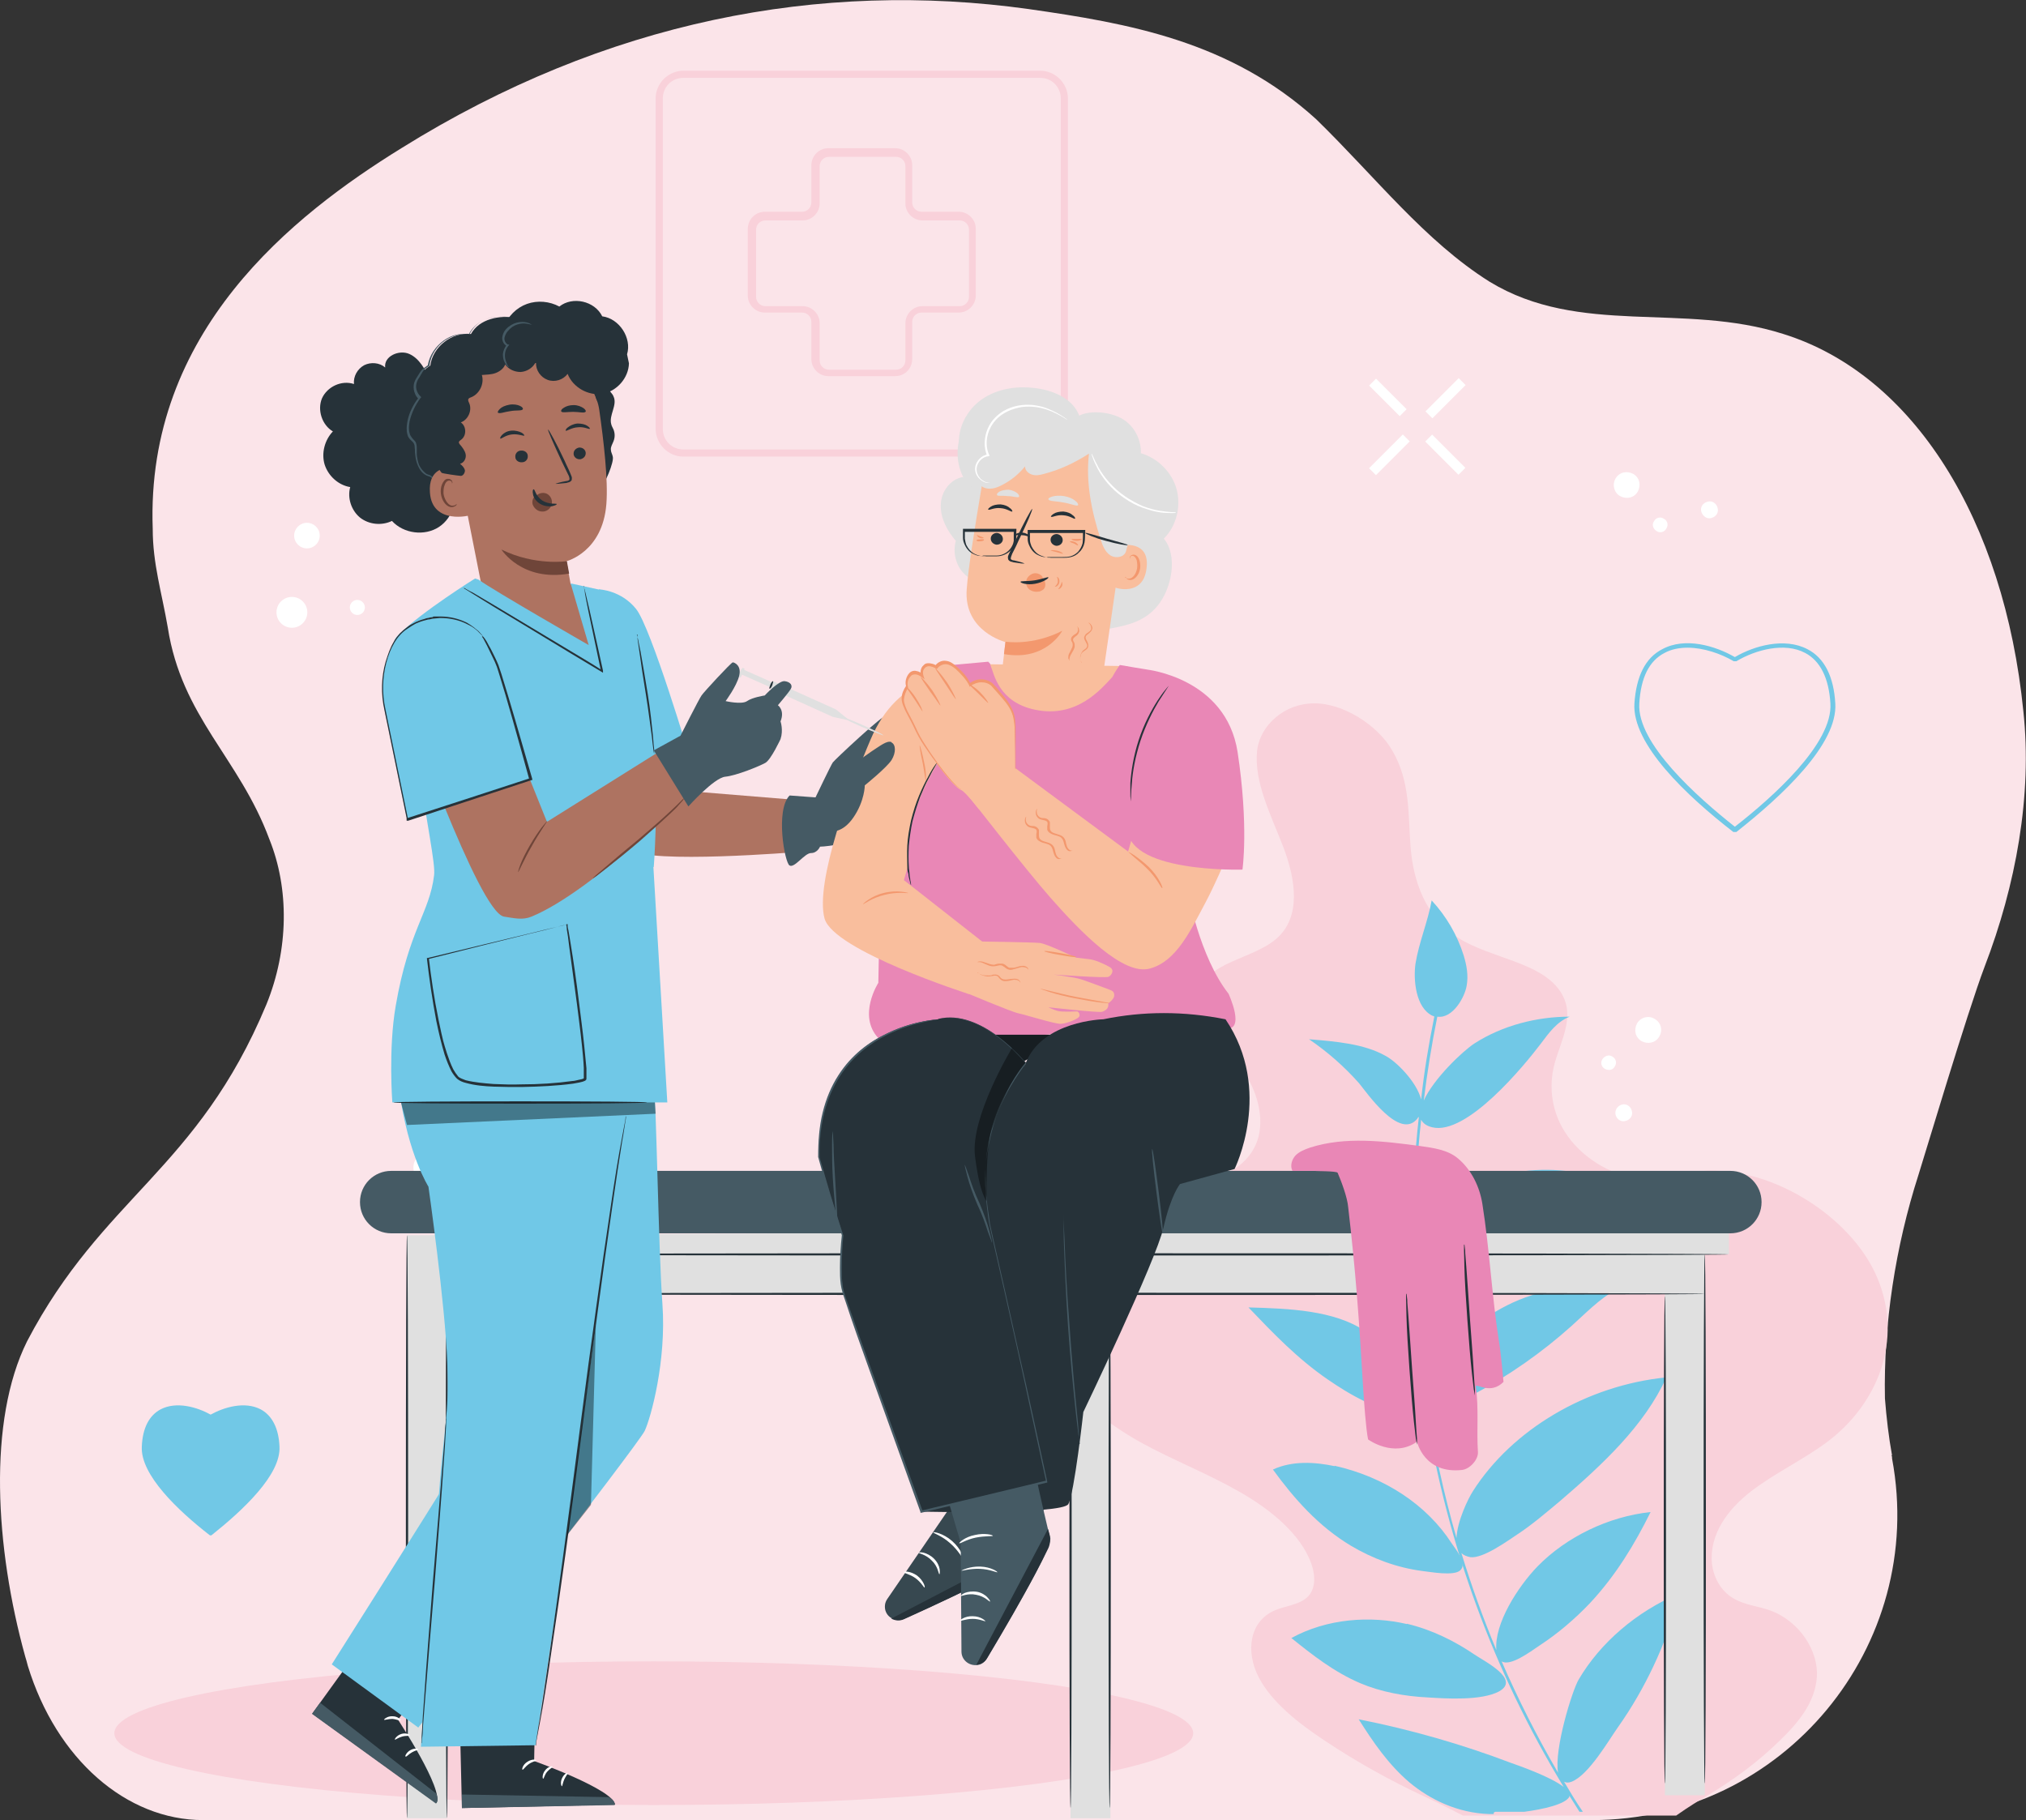 <?xml version="1.0" encoding="UTF-8"?> <svg xmlns="http://www.w3.org/2000/svg" id="Calque_1" version="1.1" viewBox="0 0 538.6 483.9"><rect x="0" y="0" width="538.6" height="483.9" fill="#333333" stroke="none"/><defs><style> .st0 { fill: #e0e0e0; } .st1 { fill: #263239; } .st2 { fill: #f3986e; } .st3 { fill: #70c8e7; } .st4 { fill: #f9be9d; } .st5 { fill: #6f4539; } .st6 { fill: #71c8e6; } .st7 { fill: #fff; } .st8 { opacity: .4; } .st9 { opacity: .2; } .st10 { fill: #fbe4e9; } .st11 { fill: #ae7361; } .st12 { fill: #f9d1da; } .st13 { fill: #455a64; } .st14 { fill: #e987b6; } </style></defs><g><path class="st10" d="M503,387c-.9-4.9-1.5-10.1-1.9-15.2-.4-19.7,2.8-40.4,8.9-59.4,1.2-3.7,13-43.3,17.6-55.4,8.3-21.6,12.7-45.5,10.3-67.9-5.1-50.9-29.2-89.5-63.8-100.3-26.6-8.5-54.1.7-78.1-13.9-17.2-10.8-30.3-27.8-46.1-43.2-22.9-20.8-49.9-25.5-76.5-29.3-55.3-7.7-112.3,3.1-166.7,37-28.8,17.8-68,48.7-66.1,101.2,0,9.3,2.4,16.9,4,26.2,3.7,23.9,19,34.7,27,56.3,5.3,13.1,5.2,29.3-.8,44-18.3,43.9-43.5,51.1-63.6,89.5-10.5,21.1-8.5,54.9-.5,83.8.2.7.5,1.6.7,2.5,7.6,24.8,26.2,41,46.6,41h369.2c50.8,0,89.1-46.2,79.8-96.1,0-.4,0-.7-.2-.9h.2Z"></path><g><path class="st12" d="M238,100h-17.8c-2.4,0-4.5-2-4.5-4.5v-9.9c0-1.4-1.1-2.5-2.5-2.5h-9.9c-2.4,0-4.5-2-4.5-4.5v-17.8c0-2.4,2-4.5,4.5-4.5h9.9c1.4,0,2.5-1.1,2.5-2.5v-9.9c0-2.4,2-4.5,4.5-4.5h17.8c2.4,0,4.5,2,4.5,4.5v9.9c0,1.4,1.1,2.5,2.5,2.5h9.9c2.4,0,4.5,2,4.5,4.5v17.8c0,2.4-2,4.5-4.5,4.5h-9.9c-1.4,0-2.5,1.1-2.5,2.5v9.9c0,2.5-2,4.5-4.5,4.5ZM203.5,58.6c-1.4,0-2.5,1.1-2.5,2.5v17.8c0,1.4,1.1,2.5,2.5,2.5h9.9c2.4,0,4.5,2,4.5,4.5v9.9c0,1.4,1.1,2.5,2.5,2.5h17.8c1.4,0,2.5-1.1,2.5-2.5v-9.9c0-2.4,2-4.5,4.5-4.5h9.9c1.4,0,2.5-1.1,2.5-2.5v-17.8c0-1.4-1.1-2.5-2.5-2.5h-9.9c-2.4,0-4.5-2-4.5-4.5v-9.9c0-1.4-1.1-2.5-2.5-2.5h-17.8c-1.4,0-2.5,1.1-2.5,2.5v9.9c0,2.4-2,4.5-4.5,4.5,0,0-9.9,0-9.9,0Z"></path><path class="st12" d="M276.5,121.4h-94.8c-4.1,0-7.4-3.4-7.4-7.4V26.2c0-4.1,3.4-7.4,7.4-7.4h94.8c4.1,0,7.4,3.4,7.4,7.4v87.8c0,4.1-3.4,7.4-7.4,7.4ZM181.7,20.7c-3.1,0-5.5,2.4-5.5,5.5v87.8c0,3.1,2.4,5.5,5.5,5.5h94.8c3.1,0,5.5-2.5,5.5-5.5V26.2c0-3.1-2.4-5.5-5.5-5.5h-94.8,0Z"></path></g><path class="st12" d="M389.2,482.7h56.4c3.4-2.4,6.4-4.2,7.9-5.1,7.3-4.3,13.9-9.2,19.6-14.8,4.9-4.7,9.4-10.1,9.9-16.9.5-6.7-4.4-14.9-12.6-17.8-3.2-1.1-6.6-1.4-9.5-3.1-3.7-2.1-5.4-6-5.8-9.3-.7-7.8,4.2-14.4,10.4-19.2,6.2-4.8,13.9-8.4,20.2-13.1,13.5-10.1,20.3-27.1,13.4-43.6-6.9-16.6-29.4-30.8-48.6-28.3-4.4.6-8.6,2-13.2,1.9-7.9-.2-16.1-5.1-20.5-11.3-4.4-6.1-5.2-13.2-3.5-19.4,1.7-6.2,5.7-12.8,1.5-19.1-5.2-7.8-18.1-8.7-26.9-14.1-9.1-5.7-12.2-15.5-12.9-24.2-.7-8.7,0-17.5-4.9-25.8-3.8-6.7-13.1-12.6-20.8-12.5-7.8,0-14.3,5.8-15.1,12.5-.9,8.4,3.7,17.2,7,25.8,3.3,8.7,4.7,18.5-1.8,24.2-6.2,5.5-18.8,6.3-20.4,14.1-1.3,6.3,5.7,12.8,10.2,19.1,4.5,6,6.9,13.2,5.4,19.4-1.5,6.1-7.4,11.1-15.3,11.3-4.6,0-9.3-1.3-14.1-1.9-20.3-2.5-36.3,11.7-35.6,28.3.7,16.6,15.3,33.4,33.5,43.6,8.5,4.7,17.8,8.3,26.2,13.1,8.5,4.8,16.5,11.4,19.3,19.2,1.2,3.4,1.2,7.3-1.5,9.3-2.1,1.7-5.5,2-8.1,3.1-6.9,2.9-7.9,11-4.4,17.8,3.5,6.7,10.5,12.2,17.6,16.9,8.4,5.6,17.2,10.5,26.4,14.8,2,.9,5.7,2.7,10.3,5.1h.3Z"></path><ellipse class="st12" cx="173.8" cy="460.8" rx="143.4" ry="19.1"></ellipse><g><rect class="st7" x="382.9" y="114.6" width="2.6" height="12.5" transform="translate(27.1 307.1) rotate(-45)"></rect><rect class="st7" x="367.6" y="99.9" width="2.6" height="11.5" transform="translate(33.4 291.8) rotate(-45)"></rect><rect class="st7" x="363" y="119.6" width="12.7" height="2.6" transform="translate(22.7 296.6) rotate(-45)"></rect><rect class="st7" x="378" y="104.6" width="12.5" height="2.6" transform="translate(37.7 302.7) rotate(-45)"></rect></g><g><path class="st7" d="M435.2,272.1c-.9,1.7-.5,3.7,1.2,4.7,1.7.9,3.7.5,4.7-1.2s.5-3.7-1.2-4.7c-1.6-1-3.7-.5-4.7,1.2Z"></path><path class="st7" d="M429.5,296.4c.3,1.2,1.5,2,2.7,1.6,1.2-.3,2-1.5,1.6-2.7-.3-1.2-1.5-2-2.7-1.6-1.1.3-1.9,1.5-1.6,2.7Z"></path><path class="st7" d="M426,281.6c-.6.9-.3,2.1.7,2.6s2.1.3,2.6-.7c.6-.9.3-2.1-.7-2.6-.8-.6-2-.2-2.6.7Z"></path></g><g><path class="st7" d="M430.7,131.9c1.7.9,3.7.5,4.7-1.2.9-1.7.5-3.7-1.2-4.7-1.7-.9-3.7-.5-4.7,1.2s-.4,3.8,1.2,4.7Z"></path><path class="st7" d="M455,137.7c1.2-.3,2-1.5,1.6-2.7-.3-1.2-1.5-2-2.7-1.6-1.2.3-2,1.5-1.6,2.7s1.6,2,2.7,1.6Z"></path><path class="st7" d="M440.4,141.2c.9.6,2.1.3,2.6-.7.6-.9.3-2.1-.7-2.6-.9-.6-2.1-.3-2.6.7-.6.8-.3,2,.7,2.6Z"></path></g><g><g><circle class="st7" cx="81.6" cy="142.4" r="3.4"></circle><circle class="st7" cx="95" cy="161.5" r="2"></circle></g><circle class="st7" cx="77.6" cy="162.8" r="4.1"></circle></g><g><g><circle class="st7" cx="118" cy="290" r="3.4"></circle><circle class="st7" cx="131.4" cy="309.1" r="2"></circle></g><circle class="st7" cx="114" cy="310.4" r="4.1"></circle></g><path class="st6" d="M461.2,221.2h-.4c-12.4-9.6-27-23.4-26.3-34.2.5-7.2,2.9-12.1,7.4-14.4,6.1-3.3,14.1-.9,19.3,2.1,5.1-3,13.2-5.3,19.3-2.1,4.5,2.3,7,7.3,7.4,14.4.7,10.8-14,24.5-26.3,34.2h-.4ZM448.6,172.2c-2.1,0-4.3.4-6.1,1.4-4.1,2.1-6.3,6.6-6.7,13.4-.7,10.6,15.4,24.9,25.4,32.8,10-7.8,26.1-22.1,25.4-32.8-.4-6.7-2.7-11.3-6.7-13.4-5.4-2.9-13.1-.9-18.3,2.2h-.7c-3.4-2-8-3.6-12.3-3.6h0Z"></path><g><path class="st6" d="M397.5,481.7h7.7c5.2-.7,10.9-2,12-4v-.3c.9,1.4,1.8,2.9,2.7,4.3h.9c-1.8-2.6-3.4-5.3-5-8,.6.3,1.2.3,2,0,4.6-1.8,9.9-11.1,12.4-14.6,3.6-5.1,6.7-10.5,9.3-16,3-6.3,5.3-12.8,6.8-19.4-11.3,4.8-20.9,13.1-26.6,22.8-1.7,2.8-6.6,18.6-5.5,24.8-5.6-9.6-10.6-19.5-15-29.6,2.3,1.4,7.4-2.4,10.2-4.3,4.9-3.2,9.4-7.1,13.3-11.2,6.9-7.4,11.9-15.7,16.1-24.2-11.2,1.2-22.4,6.6-30.1,14.5-5.2,5.4-11.5,15.2-10.9,22.2-3.5-8.4-6.6-17-9.3-25.8.6.6,1.4.9,2.4,1.1,3.4.4,9.8-4.3,12.4-6,4.1-2.7,7.8-5.9,11.4-8.9,11.3-9.7,22.5-20.1,28.3-32.9-21.2,2.1-41,13.9-51.4,30.2-1.3,2-4.2,8-4.4,12.5-3.4-11.8-6-23.8-7.9-36.1.2.7.6,1.3,1.2,1.6,2.7,1.5,8.8-2.5,11.3-3.7,9.4-5,18.2-11.2,25.9-18.1,3.8-3.4,7.4-7.2,12-9.8-8.7-1.7-18.7-.5-27.5,3.5-8.7,4-16.2,10.6-20.5,18.2-.9,1.7-2.7,5.1-2.5,7.5-1.8-12-2.9-24.3-3.1-36.6.2,0,.4.2.7.3,8.4,3.6,26.7-13,32.1-18.1,2.6-2.5,5.3-5.3,8.8-6.1-8.3-1.2-17.6-.2-25.7,3.5-3.3,1.5-12.1,7.8-15.9,13.2,0-10.1.6-20.3,1.7-30.5.5.9,1.3,1.6,2.9,2,9.2,2.3,24.5-16.4,28.9-22.2,2.1-2.8,4.3-5.9,7.7-7.2-8.7,0-17.8,2.3-25.3,7.1-3.1,2-10.9,9.4-13.5,15.2.9-7.4,2.1-14.9,3.6-22.3,4.1.6,7.3-5.2,7.8-8.2.5-2.8,0-5.5-.8-8.1-1.7-5.4-4.6-10.4-8.5-14.6-1,5.6-3.4,11.2-4.3,16.8-.6,4.2,0,11.8,4.6,13.9,0,0,.3,0,.4.2-1.5,7.4-2.7,14.6-3.5,22-1.2-4.7-6.6-10.1-9.5-11.6-5.7-3.2-13.1-3.8-20.3-4.4,5,3.4,9.5,7.4,13.3,11.7,2,2.4,10.8,15.3,15.5,9.4,0-.2.3-.3.4-.5-1.2,10.8-1.8,21.5-1.8,32.1-3.4-5.3-11.5-10.9-14.4-12.6-5.4-3.1-11.9-4.8-18.8-4.5,6.1,3.8,9.9,9.8,14.3,15.2,2.2,2.6,13.3,14.8,19.1,9,.3,12,1.3,23.9,3,35.6-1.7-3.4-5.8-7.6-7.2-9.4-2.4-3.2-5.1-6.2-8.6-8.5-8.2-5.4-19.8-5.9-30.9-6.2,6.5,6.8,13,13.6,21,19.1,5.8,4,13.4,8.5,21.3,9.4,2.9.4,4.4,0,4.8-1.1,5.7,35.6,18.1,69.5,36.7,100.1-3.4-2.7-12-5.7-14-6.4-12.9-4.9-26.4-8.8-40.5-11.6,3.8,6,7.8,11.9,13.4,16.7,5.6,4.7,12.9,8.2,21.3,8.5h1.2v-.4h0l.4-.2Z"></path><path class="st6" d="M374,431.7c6.7,1.6,12.7,4.6,18,8.2,2.8,1.9,12.3,6.6,6.5,9.8-4.7,2.5-14.1,1.9-18.8,1.6-6.4-.3-12.7-1.5-18.1-3.8-7-3-12.7-7.5-18.3-12,9.5-5.2,21-6,30.8-3.7h-.1Z"></path><path class="st6" d="M354.8,389.7c13.4,3,24.6,10.5,31.1,20.6,1,1.5,4.3,5.4,2.3,7.2-1.7,1.6-8,.4-9.9.2-7.1-.9-13.5-3.4-19.1-6.7-8.7-5.2-15.2-12.6-20.8-20.3,5.2-2.4,11.2-2,16.4-.9h0Z"></path></g><g><g><path class="st11" d="M215.7,213l-31.8-2.6-7.4-20-18.8,12.9s5.4,18.6,10,22.6c4.6,3.9,44.5.6,44.5.6l3.5-13.5Z"></path><path class="st13" d="M210,211.5l6.8.5s4.1-8.6,4.6-9.3c.5-.7,13.6-13,14.2-12.4s-4.1,27.9-4.5,28.6c-.3.7-5.9,5.2-8.8,5.7s-4.3.5-4.3.5c0,0-.7,1.7-2.4,1.7s-4.4,4.1-5.7,3.3c-1.3-.7-3.8-14.7,0-18.6h0Z"></path></g><g><rect class="st0" x="442.6" y="329.6" width="10.6" height="147.7"></rect><rect class="st0" x="284.6" y="327.9" width="10.6" height="155.5"></rect><rect class="st0" x="108.2" y="329.6" width="10.6" height="153.8"></rect><rect class="st0" x="108.2" y="327.5" width="351.4" height="6.9" transform="translate(-1.7 1.5) rotate(-.3)"></rect><path class="st13" d="M459.9,327.9H104c-4.6,0-8.3-3.7-8.3-8.3h0c0-4.6,3.7-8.3,8.3-8.3h356c4.6,0,8.3,3.7,8.3,8.3h0c0,4.6-3.7,8.3-8.3,8.3h0Z"></path><rect class="st0" x="118.8" y="332" width="324.6" height="12"></rect><path class="st1" d="M118.8,483.4c-.2,0-.3-34.7-.3-77.5s.1-77.5.3-77.5.3,34.7.3,77.5-.1,77.5-.3,77.5Z"></path><path class="st1" d="M108.2,483.4c-.2,0-.3-34.7-.3-77.5s.1-77.5.3-77.5.3,34.7.3,77.5-.1,77.5-.3,77.5Z"></path><path class="st1" d="M459.5,333.5c0,.2-76.2.3-170.2.3s-170.2-.1-170.2-.3,76.2-.3,170.2-.3,170.2.1,170.2.3Z"></path><path class="st1" d="M453.2,344c0,.2-74.8.3-167.1.3s-167.1-.1-167.1-.3,74.8-.3,167.1-.3,167.1.1,167.1.3Z"></path><path class="st1" d="M442.6,474.2c-.2,0-.3-29-.3-64.8s.1-64.8.3-64.8.3,29,.3,64.8-.1,64.8-.3,64.8Z"></path><path class="st1" d="M453.2,474.2c-.2,0-.3-31.5-.3-70.3s.1-70.4.3-70.4.3,31.5.3,70.4-.1,70.3-.3,70.3Z"></path><path class="st1" d="M284.6,480.7c-.2,0-.3-30.6-.3-68.3s.1-68.3.3-68.3.3,30.6.3,68.3-.1,68.3-.3,68.3Z"></path><path class="st1" d="M295,480.7c-.2,0-.3-30.6-.3-68.3s.1-68.3.3-68.3.3,30.6.3,68.3-.1,68.3-.3,68.3Z"></path></g><g><path class="st0" d="M256.1,126.9c-2.2-4.2-2-9.6.4-13.7l7.2,42.1c-2.9.3-5.9-1-7.8-3.2s-2.6-5.4-1.8-8.3c-2.3-2.7-4.1-6-4-9.5,0-3.5,2.6-7.1,6.1-7.5h-.1Z"></path><path class="st0" d="M255.5,121c-1.8-5.2.7-11.3,5.2-14.6s10.4-4,15.9-3c4.3.8,8.8,3,10.3,7.1,3.2-1.6,8.7-.9,11.7,1s4.8,5.4,4.7,9c4.5,1.3,8.3,5.1,9.5,9.6s0,9.7-3.4,13.1c3.8,4.6,2.1,13.3-1.7,17.9-3.8,4.6-9,5.4-14.8,6.4-8.1,1.4-16.7.5-23.7-3.7-5-3-8.9-7.7-11-13.1-2.1-5.4-2.5-11.5-.9-17.1.5-1.7,1.1-3.4,1-5.2-.2-2.6-1.9-4.8-2.8-7.3h0Z"></path><path class="st4" d="M278.2,191.7c7.3.9,13.9-4.2,14.9-11.4l6.3-43.6c2.1-11.7-3-22.6-14.7-24.3h-1.1c-11-1.1-20.9,6.5-22.7,17.4-1.7,10.1-3.5,21.3-3.9,26.8-.9,11.3,10.3,14.1,10.3,14.1,0,0-.3,2.6-.7,5.9-1,7.4,4.3,14.2,11.7,15.1h0Z"></path><path class="st2" d="M267.3,170.6s7.1,1.2,15.1-2.9c0,0-4.3,8.2-15.5,6.2l.4-3.3Z"></path><path class="st2" d="M277.2,153.4c-.6-.8-1.7-1.2-2.6-.9s-1.7,1.1-1.8,2.1.4,2,1.3,2.4c.6.3,1.3.4,1.9.3.5,0,1-.3,1.4-.6.5-.5.6-1.3.4-2s-.4-1-.9-1.5"></path><path class="st1" d="M263.4,143c-.1.9.5,1.6,1.4,1.8.9.1,1.7-.5,1.8-1.3.1-.9-.5-1.6-1.4-1.8-.9-.1-1.7.5-1.8,1.3Z"></path><path class="st1" d="M262.8,135.5c.2.2,1.5-.6,3.2-.4,1.7.1,2.9,1.1,3.1.9.1,0,0-.5-.6-.9-.5-.5-1.4-.9-2.5-1-1.1,0-2,.2-2.6.6-.6.4-.8.7-.7.8h.1Z"></path><path class="st1" d="M279.3,143.3c-.1.9.5,1.6,1.4,1.8.9.1,1.7-.5,1.8-1.3.1-.9-.5-1.6-1.4-1.8-.9-.1-1.7.5-1.8,1.3Z"></path><path class="st1" d="M279.5,137.4c.2.2,1.5-.6,3.2-.4,1.7.1,2.9,1.1,3.1.9.1,0,0-.5-.6-.9-.5-.5-1.4-.9-2.5-1-1.1,0-2,.2-2.6.6-.6.4-.8.7-.7.8h.1Z"></path><path class="st1" d="M272.4,149.8s-1-.4-2.8-.8c-.4,0-.9-.2-.9-.5s.2-.8.4-1.3c.5-1,1.1-2.1,1.6-3.3,2.3-4.7,3.9-8.5,3.7-8.6-.2,0-2.2,3.6-4.4,8.3-.5,1.1-1.1,2.2-1.6,3.3-.2.5-.6,1-.4,1.7,0,.3.4.6.7.7.3.1.5.1.7.2,1.8.3,2.8.4,2.9.3h0Z"></path><path class="st0" d="M278.8,132.8c.1.5,1.9.4,3.9.8,2,.3,3.6,1.1,3.9.7.1-.2-.1-.7-.8-1.2-.6-.5-1.7-1-2.9-1.2-1.2-.2-2.4-.1-3.1.1-.8.2-1.2.6-1.1.8h.1Z"></path><path class="st0" d="M265,131.6c.3.4,1.5.1,2.9.3,1.4,0,2.6.5,3,.2.1-.2,0-.6-.5-1s-1.3-.8-2.3-.9c-1,0-1.9.2-2.4.5-.6.4-.8.7-.6.9h-.1Z"></path><path class="st4" d="M297.8,145c.2,0,8-1.6,7,6.1-.9,7.7-8.5,5.2-8.5,5s1.4-11.1,1.4-11.1h.1Z"></path><path class="st2" d="M299.1,153.5s.1.1.3.2.6.2,1,.1c.9-.2,1.7-1.4,1.9-2.8.1-.7,0-1.4-.1-2-.2-.6-.5-1-.9-1.2-.4-.1-.7,0-.8.3-.1.2,0,.4-.1.4,0,0-.1-.1,0-.5,0-.1.2-.3.4-.4s.5-.2.8-.1c.6.1,1.1.7,1.3,1.4.2.6.3,1.4.2,2.2-.2,1.5-1.2,2.9-2.4,3.1-.6,0-1-.1-1.2-.4-.2-.2-.2-.4-.2-.4h-.2Z"></path><path class="st1" d="M278.7,153.5c-.1-.2-1.7.5-3.7.8s-3.7.1-3.7.4,1.7.9,3.9.5c2.2-.4,3.7-1.5,3.5-1.7h0Z"></path><path class="st2" d="M280.4,156s.2,0,.5-.1c.3-.2.6-.5.7-1s0-1-.2-1.2c-.2-.3-.4-.4-.4-.3,0,0,.3.7.2,1.4-.2.8-.8,1.1-.8,1.2h0Z"></path><path class="st2" d="M284.9,143.4c0,.1.6.4,1.4.4s1.4-.4,1.3-.5c0-.1-.6,0-1.4,0h-1.4.1Z"></path><path class="st2" d="M284.4,144c0,.1.5.3,1.1.5.6.3,1,.6,1.1.5.1,0-.2-.6-.9-.9-.7-.3-1.3-.2-1.3-.1h0Z"></path><path class="st2" d="M259.7,142.2c-.1,0,.1.5.7.8.6.2,1.1.1,1.1,0s-.4-.2-.9-.4-.8-.4-.9-.3h0Z"></path><path class="st2" d="M259.6,143.7c0,.1.4.3,1,.2.6,0,1-.2,1-.4s-.5-.1-1-.1-1,.1-1,.2h0Z"></path><path class="st2" d="M281.3,156.6c0,.1.6,0,1-.7.3-.6,0-1.2,0-1.2-.1,0-.1.5-.4,1-.2.5-.6.8-.5.9h-.1Z"></path><path class="st2" d="M287.4,176s-.4-.7-.1-1.7c0-.3.2-.5.4-.8.2-.2.5-.4.8-.6.3-.2.7-.5.8-1,.1-.5-.1-1-.3-1.4-.2-.4-.4-.7-.4-1s.2-.6.5-.8.6-.5.8-.7c.3-.3.4-.6.5-.9,0-.7-.4-1.1-.6-1.3s-.4-.3-.4-.3c0,0,0,.2.3.4.2.3.4.7.4,1.2s-.6.9-1.2,1.3c-.3.2-.6.6-.7,1.1,0,.5.3.9.5,1.3.2.4.4.7.3,1,0,.3-.3.6-.6.8-.3.2-.6.4-.8.8-.2.3-.3.6-.4.9-.1.6,0,1.1.1,1.4.1.3.3.4.3.4h-.2Z"></path><path class="st2" d="M284.3,175.6s-.1-.6.3-1.4c.2-.4.5-.8.8-1.4.1-.3.3-.6.3-1s0-.8-.2-1.1-.3-.6-.2-.8c0-.2.3-.4.5-.6.2-.2.5-.3.7-.6.2-.2.3-.5.4-.8,0-.5-.1-.9-.3-1.1-.2-.2-.3-.3-.3-.3,0,0,0,.1.2.3,0,.2.2.6,0,1,0,.4-.5.7-1,1-.2.2-.6.4-.7.8-.2.4,0,.9.2,1.1.3.6.2,1.2-.1,1.7-.2.5-.5,1-.7,1.4s-.2.8-.2,1.1.1.4.2.4v.3Z"></path><path class="st2" d="M279.3,146.3c0,.1.8.3,1.6.5.9.2,1.6.5,1.7.4,0-.1-.6-.6-1.6-.8s-1.8-.2-1.8,0h0Z"></path><path class="st0" d="M260,123.6c1.2-3.8,4.4-6.8,8-8.5,3.7-1.6,8.9-3.8,12.9-3.7,3.9.1,9,1.5,12.4,3.4,4.3,2.4,7.3,7.7,8.7,12.4,1.5,4.7-.6,9.9-1.4,14.8l-1.3,4.7c-.6,1.6-2.9,1.8-4.2.9-1.4-1-2-2.6-2.5-4.2-2.4-7.4-4-15.1-3.1-22.8-3.7,2.4-7.7,4.3-12,5.4-1,.3-2.1.5-3.1.2s-1.9-1.1-1.9-2.2c-1.7,2.1-3.8,3.8-6.2,5-1.5.8-3.3,1.3-4.8.6-1-.5-1.7-1.6-1.9-2.7-.2-1.1,0-2.3.3-3.3h.1Z"></path><path class="st7" d="M312.5,136.2s-1.7,0-4.2-.4c-1.3-.2-2.8-.6-4.4-1.2-1.6-.7-3.3-1.6-4.9-2.7-3.3-2.3-5.6-5.2-6.9-7.5s-1.8-3.9-1.9-3.8c0,0,0,.4.3,1.1.2.7.7,1.7,1.3,2.9,1.2,2.3,3.5,5.4,6.9,7.7,1.7,1.2,3.4,2.1,5.1,2.7,1.7.6,3.2,1,4.5,1.2s2.4.2,3.2.2,1.2,0,1.1-.1h-.1Z"></path><path class="st7" d="M263.3,128.4s-.3,0-.8-.1-1.2-.4-1.9-1.1c-.6-.7-1.2-1.8-.9-3.1.3-1.3,1.4-2.6,3-2.8h.3v-.3c-1.3-2.6-.8-6.5,1.6-9.2,1.9-2.2,4.7-3.2,7.1-3.6,2.5-.3,4.8.1,6.6.7,1.8.6,3.2,1.4,4.1,1.9.9.6,1.4.9,1.4.9,0,0-.1-.1-.3-.3s-.6-.4-1-.7c-.9-.6-2.3-1.4-4.1-2.1-1.8-.7-4.2-1.2-6.8-.9-2.6.3-5.4,1.4-7.4,3.7-2.5,2.8-3,6.9-1.8,9.7l.2-.3c-1.8.3-3,1.8-3.3,3.1-.3,1.4.3,2.7,1.1,3.4.7.7,1.5,1,2,1.1h.9Z"></path><path class="st1" d="M278.5,148.2c0-.1-1,0-2.4-.8-.7-.4-1.4-1.2-1.9-2.2-.2-.5-.4-1.1-.4-1.7v-2.1l-.3.3h14.7l-.3-.3c0,1,0,2.1-.1,3-.2.9-.7,1.7-1.2,2.3-.6.6-1.3,1-2,1.2s-1.4.2-2.1.2h-3c-.7,0-1.1,0-1.1.1s.4,0,1.1.1h3c.6,0,1.4,0,2.2-.2.8-.2,1.6-.6,2.2-1.3.7-.6,1.2-1.5,1.4-2.5.2-1,.1-2,.2-3.1v-.3h-15.3v2.4c0,.7.2,1.3.5,1.9.5,1.1,1.3,1.9,2.1,2.3s1.4.6,1.9.6h.8Z"></path><path class="st1" d="M261.2,147.9c0-.1-1,0-2.4-.8-.7-.4-1.4-1.2-1.9-2.2-.2-.5-.3-1.1-.4-1.7v-2.1l-.3.3h13.6l-.3-.3v2.7c-.1.8-.5,1.6-1,2.2-1,1.2-2.4,1.7-3.5,1.7h-2.8c-.7,0-1,0-1,.1s.4,0,1,.1h2.8c1.2,0,2.8-.5,3.9-1.8.6-.6,1-1.5,1.2-2.4.2-1,0-1.9.1-2.8v-.3h-14.2v2.4c0,.7.2,1.3.5,1.9.5,1.1,1.3,1.9,2.1,2.3s1.4.6,1.9.6h.7,0Z"></path><path class="st1" d="M269.7,142.3c0,.2,1-.2,2.1,0,1.1,0,1.9.6,2,.4.1-.1-.6-.9-1.9-1.1-1.3-.1-2.2.5-2.1.7h-.1Z"></path><path class="st1" d="M288.5,141.7c0,.2,2.4,1.3,5.5,2.1,3.2.9,5.8,1.3,5.8,1.1s-2.5-.8-5.6-1.7-5.6-1.7-5.7-1.5h0Z"></path></g><path class="st4" d="M262.5,176.6l37.3.5-1.1,10.1s-7.7,6.6-8.5,6.9c-.8.3-18.8,3.4-18.8,3.4,0,0-19.7-8.5-19.5-8.4.3,0,10.6-12.6,10.6-12.6h0Z"></path><path class="st14" d="M233.5,276c-5.6-6,0-14.7,0-14.7l1.1-57.6,16.9-23.5,1.6-3.4,9.9-.9h-.4s.7.4.7.9c1,2.5,2.2,9.9,11.9,11.9,11.1,2.3,17.5-5.5,20.5-8.7.7-1.4,2-3.2,2-3.2.4.1,7.2,1.2,7.2,1.2l14.9,23.5-4,35.7s3.1,17.2,10.8,27c0,0,4.7,10.1-.9,9.2-14.2-2.3-59,3.2-60.1,2.5-12.1-7.9-26.9-3.3-32,.2"></path><g><g><g><path class="st4" d="M286.1,254.6c-.2,0-7.8-3.7-9.7-3.9-1.9-.2-16.5-.4-16.5-.4l-3.4,13.5s12.3,5.2,14.2,5.6,9.9,2.9,11.3,2.8c1.3,0,5-1.3,5-2.2s-.6-1.1-.6-1.1c0,0-3.9.2-5.1-.1-1.2-.3-2.6-1-2.6-1,0,0,13.4,1.5,14.3,1.2,2.1-.7,1.6-2.2,1.6-2.2,0,0,1.5-1.1,1.6-2,.1-1-.4-1.4-1.3-1.7-.9-.3-6.7-2.6-8.5-3-1.7-.4-6.3-1-6.3-1,0,0,13.8,1,14.6.6.8-.4,1.7-1.8.3-2.6-1.4-.8-4-2-5.6-2.1-1.6-.2-3.4-.4-3.4-.4h.1Z"></path><path class="st2" d="M276.6,262.9s1,.4,2.6.9,3.9,1.1,6.5,1.6,4.9.9,6.6,1.1,2.8.3,2.8.2c0,0-1-.2-2.7-.5s-4-.7-6.6-1.2c-2.5-.5-4.8-1.1-6.5-1.5s-2.7-.7-2.7-.6h0Z"></path><path class="st2" d="M277.6,252.9c0,.1,1.8.6,4.2,1,2.3.4,4.2.7,4.3.5,0-.1-1.8-.6-4.2-1-2.3-.4-4.2-.7-4.3-.5Z"></path><path class="st2" d="M259.9,255.8h.6c.3,0,.8.2,1.4.5.6.2,1.3.7,2.3.6.9,0,1.8-.6,2.5,0,.4.2.7.6,1.2.8.5.2,1,.2,1.5,0,.9-.2,1.6-.5,2.2-.6.6,0,1.1.1,1.4.3.3.2.3.4.4.4,0,0,0-.2-.2-.5-.3-.3-.8-.6-1.5-.5-.7,0-1.4.4-2.2.5h-1.2c-.4-.2-.7-.5-1.1-.8-.2-.1-.5-.3-.8-.3h-.8c-.5,0-.9.2-1.3.3-.8,0-1.5-.3-2.1-.5s-1.1-.4-1.5-.4-.6,0-.6.1h-.2Z"></path><path class="st2" d="M259.9,258.5s.4.6,1.6.9c.6.2,1.3.3,2.1.1.4,0,.8-.2,1.1-.1.4,0,.6.2.9.6.2.3.7.7,1.1.8.4.1.9,0,1.3,0,.8-.1,1.4-.4,1.9-.3.5,0,.9.2,1.1.4.2.2.3.4.3.4,0,0,0-.2-.2-.5s-.6-.6-1.3-.6-1.3.1-2,.2-1.5,0-1.9-.6c-.1-.2-.3-.3-.5-.5-.2-.1-.5-.2-.7-.2-.5,0-.9,0-1.2.2-.7.1-1.4,0-1.9,0-1.1-.2-1.6-.7-1.7-.6v-.2Z"></path></g><path class="st4" d="M253.5,180s-14.5-1.3-22.1,16.7c-5.3,12.4-14.8,37.9-12.2,47.5,2.4,8.6,38.4,20.1,38.4,20.1l3.6-13.9-20.9-16.4,8.5-29.6,4.7-24.4h0Z"></path></g><g><path class="st14" d="M242.2,235.3c-2.6-12,1.1-22.7,7.5-33.2"></path><path class="st1" d="M249.4,202.3s-.3.4-.8,1.1-1.2,1.8-1.9,3.2c-.8,1.4-1.6,3.1-2.4,5s-1.5,4.1-2.1,6.5c-.5,2.3-.9,4.6-1,6.7s0,3.9,0,5.5.2,1.5.3,2.1c0,.6.2,1.1.3,1.6.2.9.3,1.3.4,1.3,0,0,0-.5-.2-1.3,0-.4-.2-1-.2-1.6s-.2-1.3-.2-2.1c-.1-1.5-.1-3.4,0-5.4.2-2,.5-4.3,1-6.6.6-2.3,1.3-4.5,2-6.4.8-1.9,1.5-3.6,2.3-5,.7-1.4,1.3-2.5,1.8-3.3.4-.8.7-1.2.7-1.2h0Z"></path></g><path class="st2" d="M246.1,207.6c.1,0,.2-2.2-.4-4.8-.5-2.6-1.1-4.6-1.2-4.6s.2,2.1.8,4.7c.5,2.6.7,4.7.8,4.7h0Z"></path></g><g><g><polygon class="st1" points="271.9 282.3 264.2 275.1 285.5 275.1 271.9 282.3"></polygon><g class="st8"><polygon points="271.9 282.3 264.2 275.1 285.5 275.1 271.9 282.3"></polygon></g></g><g><path class="st13" d="M263.2,368l-11,33.3-16.3,23.8c-1.2,1.7-.7,4.1,1.1,5.1h0c1,.6,2.2.7,3.3.2,6.8-3,31.6-14.3,32.3-16.8.8-2.9,14-34.3,14-34.3l-23.3-11.3h-.1Z"></path><g class="st9"><path d="M263.2,368l-11,33.3-16.3,23.8c-1.2,1.7-.7,4.1,1.1,5.1h0c1,.6,2.2.7,3.3.2,6.8-3,31.6-14.3,32.3-16.8.8-2.9,14-34.3,14-34.3l-23.3-11.3h-.1Z"></path></g><path class="st1" d="M237,430.3l36.3-18.9-.5,1.4c-.4,1.2-1.3,2.2-2.4,2.9-3,1.7-11.3,6.3-30.1,14.8-1.1.5-2.4.4-3.4-.2h.1Z"></path><path class="st7" d="M249.7,418.5c-.2,0-.3-2-2-3.6-1.6-1.7-3.6-1.9-3.5-2.1,0,0,.5-.2,1.3,0s1.9.7,2.8,1.6,1.4,2,1.5,2.8,0,1.3,0,1.3h0Z"></path><path class="st7" d="M245.8,422.1c-.2,0-.9-1.4-2.4-2.5s-3.1-1.3-3.1-1.6,1.8-.3,3.5.9c1.7,1.3,2.2,3.1,2,3.1h0Z"></path><path class="st7" d="M256.1,414.4c-.2.1-1.2-2.1-3.5-4.1-2.2-2-4.6-2.7-4.5-2.9,0-.2,2.6.2,5,2.3,2.4,2.1,3.2,4.6,3,4.6h0Z"></path><path class="st7" d="M260.3,404.6c-.2.2-1.7-1.2-4.1-2.2-2.3-1-4.4-1-4.4-1.3s2.2-.5,4.7.6c2.5,1,3.9,2.8,3.8,2.9Z"></path><path class="st7" d="M262.6,399.2c-.2.2-1.6-1.6-4.2-2.4-2.5-.8-4.7-.2-4.8-.5,0,0,.5-.4,1.4-.5.9-.2,2.2-.2,3.6.3,1.4.4,2.5,1.2,3.1,1.9.7.7.9,1.2.8,1.3h.1Z"></path></g><g><path class="st1" d="M293.2,271s-16.1.4-20.5,11.6-8.4,26.1-9.2,30.9c-.8,4.8-18.5,88.4-18.5,88.4,0,0,37.3.8,39-2,1.6-2.8,4-24.5,4-24.5,0,0,19.3-40.2,21.3-49s4.4-11.6,4.4-11.6l14.5-4s10.4-20.9-2.4-39.8c-11-2.2-21.9-2.2-32.5,0h0Z"></path><g><path class="st13" d="M245.5,376.6l9.9,33.6.2,28.9c0,2.1,1.8,3.7,3.9,3.6h0c1.2,0,2.2-.7,2.8-1.7,3.8-6.4,17.8-29.8,16.9-32.2-1-2.8-8.1-36.2-8.1-36.2l-25.6,4h0Z"></path><path class="st1" d="M259.5,442.7l19.1-36.2.4,1.4c.3,1.2.2,2.6-.3,3.7-1.5,3.1-5.7,11.6-16.3,29.3-.6,1-1.7,1.7-2.9,1.7h0Z"></path><path class="st7" d="M263.2,425.8c-.2.1-1.4-1.4-3.7-1.8-2.3-.5-4,.5-4.1.3,0,0,.3-.5,1.1-.8.8-.3,1.9-.5,3.2-.3,1.2.2,2.3.9,2.8,1.5.6.6.8,1.1.7,1.1h0Z"></path><path class="st7" d="M262,431c-.1.2-1.5-.6-3.4-.6s-3.3.7-3.4.5c-.1-.1,1.3-1.3,3.4-1.2,2.2,0,3.5,1.3,3.4,1.4h0Z"></path><path class="st7" d="M265.2,418c-.1.2-2-.8-4.7-.9s-4.8.6-4.9.5c0-.1,2.2-1.2,5-1.1,2.9.1,4.7,1.4,4.5,1.5h.1Z"></path><path class="st7" d="M264,408.3c0,.2-2.1,0-4.6.5s-4.2,1.7-4.4,1.5c-.1-.1,1.5-1.7,4.2-2.2,2.6-.6,4.8,0,4.7.2h0Z"></path></g><path class="st1" d="M249.4,271s-32.5,1.6-31.7,36.5l2.4,8.4,3.9,12.4s-1.1,10.4.1,14.9c1.2,4.4,20.9,58.6,20.9,58.6l33.3-8-6-27.7-9.2-41,9.6-42.6s-11.7-14.5-23.3-11.6h0Z"></path><path class="st13" d="M287.1,383.9s0-.2-.1-.6c0-.5-.2-1.1-.3-1.8-.2-1.6-.5-3.9-.8-6.8-.6-5.7-1.4-13.7-2-22.5s-.9-16.8-1.1-22.6c0-2.9-.1-5.2-.1-6.8v-2.6,2.5c0,1.7.2,4,.3,6.8.2,5.8.6,13.7,1.3,22.5.6,8.8,1.3,16.7,1.9,22.5.3,2.8.5,5.1.6,6.8,0,.8.1,1.4.2,1.9v.7h.1Z"></path><path class="st13" d="M306.3,305.5c.2,0,.9,5,1.7,11.2.8,6.2,1.3,11.2,1.1,11.2s-.9-5-1.7-11.2c-.8-6.2-1.3-11.2-1.1-11.2Z"></path><path class="st13" d="M221.4,300.9s.1,1.4.2,3.6c0,2.2.2,5.3.4,8.7.2,3.4.4,6.5.5,8.7s.2,3.6.1,3.6c0,0-.3-1.4-.5-3.6-.2-2.2-.5-5.3-.7-8.7-.2-3.4-.2-6.5-.2-8.8s.1-3.6.2-3.6h0Z"></path><path class="st13" d="M256.5,309.7s.5,1.2,1.1,3c.6,1.9,1.5,4.5,2.8,7.2,1.2,2.8,2.1,5.4,2.6,7.3s.8,3.1.7,3.2c0,0-.4-1.2-1.1-3-.6-1.9-1.5-4.5-2.8-7.2-1.2-2.8-2.1-5.4-2.6-7.3s-.8-3.1-.7-3.2Z"></path></g><path class="st13" d="M249.4,271s.1,0,.4-.1c.3,0,.7-.2,1.3-.2,1.2-.1,3-.2,5.3.4,4.5,1.1,10.6,4.8,16.3,11.5h0v.2c-3.8,5-7.6,11.5-9.4,19.5s-1.3,8.3-1.2,12.8c0,1.1,0,2.3.2,3.4.1,1.1.2,2.3.4,3.5.2,1.2.3,2.3.5,3.5.3,1.2.5,2.4.8,3.6,2.2,9.6,4.5,19.9,6.9,30.7,2.5,10.8,4.9,22.3,7.5,34.1v.3h-.2c-6.9,1.7-14.2,3.4-21.6,5.2-3.9.9-7.8,1.9-11.7,2.8h-.2v-.2c-4.8-13.4-9.4-26.2-13.8-38.4-2.2-6.1-4.3-12-6.2-17.8-.5-1.4-1-2.9-1.2-4.4s-.2-3-.2-4.4c0-2.9.2-5.8.5-8.6h0c-1.2-3.6-2.3-7.2-3.4-10.7-1.1-3.5-2-6.9-2.9-10.1h0c0-4.2.3-8.2,1.2-11.8.9-3.7,2.3-7,4.1-9.8,3.6-5.7,8.5-9.1,12.7-11.1,4.2-2.1,7.8-2.9,10.2-3.4,1.2-.2,2.1-.3,2.8-.4h1s-.3,0-.9.1c-.6,0-1.6.2-2.8.5-2.4.5-5.9,1.4-10.1,3.5-4.1,2.1-9,5.5-12.5,11.1-1.8,2.8-3.2,6.1-4.1,9.7-.9,3.6-1.3,7.6-1.2,11.7h0c.9,3.2,1.9,6.6,2.9,10,1.1,3.5,2.2,7.1,3.4,10.8h0c-.3,2.8-.4,5.6-.4,8.5s0,2.9.2,4.4c.1,1.5.6,2.9,1.1,4.3,2,5.7,4.1,11.7,6.3,17.7,4.4,12.2,9,25,13.9,38.4l-.3-.2c3.9-.9,7.8-1.9,11.7-2.8,7.4-1.8,14.7-3.5,21.6-5.2l-.2.3c-2.6-11.8-5-23.3-7.4-34.1-2.4-10.8-4.7-21.1-6.9-30.7-.3-1.2-.5-2.4-.8-3.6-.2-1.2-.4-2.4-.5-3.6-.2-1.2-.2-2.3-.4-3.5,0-1.2-.1-2.3-.2-3.4-.1-4.5.3-8.9,1.2-12.9,1.8-8.1,5.7-14.6,9.5-19.6v.2c-5.6-6.6-11.6-10.4-16.1-11.5-2.2-.6-4.1-.6-5.2-.5-1.2.1-1.8.3-1.8.3h0Z"></path><g class="st8"><path d="M269,278.7s-11.1,18.3-9.8,28.7c1.3,10.4,3.1,11.9,3.1,11.9,0,0-.4-13.8,1.4-19.1,1.8-5.2,4.8-13.2,9-17.7l-3.7-3.9h0Z"></path></g></g><path class="st2" d="M241.5,237.4c0,.2-2.9-.4-6.3.5-3.4.8-5.7,2.6-5.8,2.5-.1,0,2.1-2.2,5.6-3,3.5-.9,6.5,0,6.4,0h0Z"></path><g><path class="st4" d="M257.7,182.2s3.7-2.7,6.4.5c2.7,3.2,5.3,5.5,5.6,9.6.2,4.1.2,12.2.2,12.2l-9.7,10.6s-3.6-4.6-4.6-5c-2.8-1.1-10.7-12.5-12-15.6s-3.5-6.2-3.6-8,1.1-3.7,1.1-3.7c0,0-.6-1.8.8-3.2s3.2.2,3.2.2c0,0-.6-1.5.6-2.6,1.2-1,3.1.2,3.1.2,0,0,1.8-2.8,5.1-.1,3.3,2.7,3.9,4.7,3.9,4.7v.2Z"></path><path class="st2" d="M262.7,186.9c-.1,0-1.2-1.1-2.6-2.5s-2.6-2.4-2.5-2.5c0-.1,1.5.7,2.9,2.1,1.4,1.4,2.3,2.8,2.2,2.9Z"></path><path class="st2" d="M254.1,185.9c-.1,0-1.3-1.8-2.8-4.1s-2.8-4.1-2.7-4.2c.1,0,1.6,1.6,3.2,3.9,1.5,2.3,2.4,4.4,2.3,4.4h0Z"></path><path class="st2" d="M250,187.6c-.1,0-1.2-1.7-2.7-3.7-1.4-2.1-2.6-3.7-2.5-3.9.1,0,1.5,1.4,3,3.5,1.4,2.1,2.3,4,2.2,4.1h0Z"></path><path class="st2" d="M245.3,189.2c-.1,0-1-1.5-2.2-3.3s-2.3-3.2-2.2-3.3c.1-.1,1.4,1.1,2.6,3,1.2,1.8,1.9,3.5,1.7,3.6h.1Z"></path><path class="st4" d="M256.6,210.5s16.4,21.1,22.6,28.1c8,9.1,19.4,20.9,26.5,18.9,7.1-1.9,10.9-10.3,14.8-17.6,2.5-4.7,5.1-10.9,5.1-10.9l-23-12-2.7,9.4-31.5-23.3-11.8,7.4Z"></path><path class="st2" d="M308.9,236.1c-.2,0-1.4-2.7-4-5.2-1.3-1.3-2.6-2.3-3.5-3.1-.9-.8-1.5-1.3-1.4-1.3,0,0,.7.3,1.7,1s2.3,1.7,3.7,3c1.3,1.3,2.3,2.7,2.9,3.8.6,1.1.8,1.8.7,1.8h-.1Z"></path><path class="st14" d="M304.8,178s21.1,2.2,24.2,21.9c3,19.7,1.3,31.3,1.3,31.3,0,0-32,1-30.5-11.9,0-.6,5.1-41.3,5.1-41.3h-.1Z"></path><path class="st2" d="M282.2,228.2s-.2.2-.7.2-1-.5-1.3-1.3c-.3-.7-.3-1.7-1-2.3-.3-.3-.8-.4-1.4-.6-.5-.1-1.1-.3-1.7-.7-.3-.2-.5-.5-.6-.8v-.9c.1-.6.2-1-.1-1.3-.6-.5-1.8-.3-2.4-1-.6-.6-.6-1.4-.5-1.8s.3-.6.3-.6c0,0,0,.2-.1.6,0,.4,0,1,.6,1.5.2.2.6.4,1,.4s1,0,1.5.5.4.6.4.9v.9c0,.5,0,.9.4,1.3.8.7,2.1.6,3,1.3.5.4.7.9.8,1.3.1.5.2.9.3,1.2.2.7.7,1.1,1,1.2.4.1.6,0,.6,0h0Z"></path><path class="st2" d="M285.1,226.1s-.2.2-.7.2-1-.5-1.3-1.3c-.3-.7-.3-1.7-1-2.3-.3-.3-.8-.4-1.4-.6-.5-.1-1.1-.3-1.7-.7-.3-.2-.5-.5-.6-.8v-.9c.1-.6.2-1-.1-1.3-.6-.5-1.8-.3-2.4-1-.6-.6-.6-1.4-.5-1.8s.3-.6.3-.6c0,0,0,.2-.1.6,0,.4,0,1,.6,1.5.2.2.6.4,1,.4s1,0,1.5.5.4.6.4.9v.9c0,.5,0,.9.4,1.3.8.7,2.1.6,3,1.3.5.4.7.9.8,1.3.1.5.2.9.3,1.2.2.7.7,1.1,1,1.2.4.1.6,0,.6,0h0Z"></path><path class="st2" d="M269.9,204.5v-2.3c0-1.5,0-3.7-.1-6.4,0-1.4,0-2.9-.3-4.4-.2-1.6-1-3.2-2.1-4.6-1.1-1.4-2.5-2.9-3.8-4.4-.7-.7-1.7-1-2.7-1s-2.1.4-2.9,1l-.3.2v-.3c-.8-1.6-2.2-3.1-3.6-4.4-.7-.6-1.6-1.2-2.5-1.3s-1.9.4-2.4,1.1l-.2.2-.2-.2c-.4-.2-.8-.4-1.3-.5-.7-.2-1.4,0-1.8.6-.4.5-.4,1.3-.2,1.9l.3.9-.8-.6c-.4-.3-.9-.6-1.5-.7-.5,0-1,0-1.4.5-.8.8-1,1.9-.7,2.9h0v.2c-.6.9-1,2-1.1,3.1,0,1,.5,2.1.9,3,1,1.9,2,3.8,2.8,5.6.8,1.7,1.9,3.3,2.8,4.7s1.9,2.7,2.7,3.9c1.7,2.3,3.2,4.1,4.3,5.2.6.6,1,1,1.3,1.2s.5.3.5.3c0,0-.2,0-.6-.3-.3-.2-.8-.6-1.4-1.2-1.2-1.1-2.7-2.9-4.4-5.2-.9-1.2-1.8-2.4-2.8-3.9-1-1.4-2-3-2.9-4.8-.8-1.8-1.8-3.6-2.8-5.5-.4-1-1-2-1-3.3s.5-2.3,1.2-3.4v.2c-.4-1.2,0-2.6.8-3.5.4-.5,1.2-.8,1.9-.6.7.1,1.2.4,1.8.9l-.5.3c-.3-.8-.2-1.7.3-2.4.3-.3.6-.7,1-.8s.9-.1,1.3,0c.6.1,1.1.3,1.5.6h-.4c.6-.9,1.8-1.5,2.9-1.3,1.1.1,2,.8,2.8,1.5,1.5,1.3,2.9,2.8,3.7,4.6h-.4c1-.8,2.1-1.2,3.2-1.2s2.3.4,3.1,1.1c.8.8,1.4,1.5,2,2.3.6.7,1.3,1.5,1.8,2.2,1.1,1.5,1.9,3.2,2.1,4.8s.2,3.1.2,4.5v9Z"></path><path class="st1" d="M310.6,182.5s-1,1.5-2.6,4c-1.5,2.5-3.4,6.2-4.8,10.4-1.4,4.3-2.1,8.3-2.3,11.3-.3,2.9-.2,4.8-.3,4.8,0,0,0-.5-.1-1.3v-3.5c.2-3,.8-7.1,2.2-11.4,1.4-4.3,3.4-8,5-10.5.8-1.2,1.5-2.2,2.1-2.9.5-.6.8-1,.9-1h-.1Z"></path></g><path class="st13" d="M237,197.3c-1.2-.5-3,1-5.2,2.4-2.2,1.5-6.9,5-6.9,5l-4.1,16.3s3.1.7,6.1-3.7c3-4.4,3-8.5,3-8.5,0,0,5.7-4.6,7.1-6.7,1.3-2.1,1.1-4.2,0-4.7h0Z"></path><g><path class="st14" d="M388.7,390.8c2-.2,4.3-2.7,4.2-4.7-.4-6.1.3-11.6-.6-17.6.5-.6,4,2.3,7.4-1.1,0,0-.7-7.9-1.2-10.7-1.9-12.1-2.5-24.5-4.4-36.5-.7-4.6-2.9-9.2-6.5-12.2-2.7-2.3-6.5-2.8-10-3.3-9.8-1.3-19.9-2.6-29.3.4-1.4.5-2.8,1-3.9,2.1-1,1.1-1.5,2.8-.8,4.1h6.1c-.3.1,5.6,0,5.9.5,1,2.3,2.6,6.6,2.8,9.1,2,17.1,2.9,29.7,4,48.4.2,3,.7,10.5,1.3,13.4,0,0,6.8,5,13,.6h0s1.9,8.7,12.1,7.5h-.1Z"></path><path class="st1" d="M373.9,343.9s.1.6.2,1.6c0,1.1.2,2.6.3,4.3.3,3.7.6,8.7,1,14.2s.8,10.4,1,14.2c.1,1.7.2,3.2.3,4.3v1.6s-.1-.6-.3-1.6c-.1-1-.3-2.5-.5-4.3-.4-3.6-.8-8.6-1.2-14.1-.4-5.5-.7-10.5-.8-14.2,0-1.8-.1-3.3-.1-4.3v-1.6h.1Z"></path><path class="st1" d="M389.3,330.8s.1.6.2,1.6c0,1.1.2,2.6.3,4.3.3,3.7.6,8.7,1,14.2s.8,10.4,1,14.2c.1,1.7.2,3.2.3,4.3v1.6s-.1-.6-.3-1.6c-.1-1-.3-2.5-.5-4.3-.4-3.6-.8-8.6-1.2-14.1-.4-5.5-.7-10.5-.8-14.2,0-1.8-.1-3.3-.1-4.3v-1.6h.1Z"></path></g><g><g><path class="st1" d="M94.1,102.1c-.2-2,.9-4,2.7-5,1.8-.9,4.1-.7,5.6.6-.4-3,3.7-4.8,6.4-3.6s4.2,4.1,5.5,6.8h2.6c3.2-.6,6.7.8,8.6,3.4,1.9,2.7,2.1,6.4.5,9.3,2.6,2.2,3.7,6.1,2.4,9.3s-4.7,5.4-8.1,5.1c1.8,4.2.2,9.6-3.6,12.1s-9.4,1.8-12.5-1.6c-2.7,1.3-6.1,1-8.5-.9-2.3-1.9-3.4-5.2-2.6-8.1-3.1-.5-5.8-2.9-6.8-6-.9-3,0-6.5,2.2-8.8-2.9-1.7-4.2-5.7-2.9-8.8,1.4-3.1,5.2-4.9,8.5-3.8Z"></path><path class="st1" d="M109.8,116.7c-2.4-2.5,0-8.3,2.2-10.9-1.5-1.5-1.7-3.5-.5-5.3s1.1-2.2,2.9-3.3c.6-5,5.8-9,10.8-8.4,2.2-4,7.6-5.1,12-4.3,1.1.2,2.2.5,3.3.4.8,0,1.6-.4,2.4-.6,4.4-1,9.1,1.6,11.2,5.6.3.6,2.6,2.2,3.1,2.7.6.7,1.5.9,2,1.7,1.9,2.6.4,4,.7,6,.2,1.7.9,1.5,1.7,3,.4.7,1.2,1.3,1.5,2.1,1.1,2.3-1.3,5-.6,7.4.1.5.4.9.6,1.4.4,1,.4,2.1,0,3.1-.3.8-.8,1.5-.7,2.3,0,.6.4,1.2.5,1.8.4,1.4-2.1,7.4-3.3,8.3l-37.8,4.1c-2.9-.3-5.5-2.7-6.1-5.5,0-.5-.2-1-.5-1.4-.3-.3-.7-.4-1.1-.6-2.6-1.1-3.2-4.4-3.2-7.2s0-.8-.1-1.2c-.2-.5-.6-.9-1-1.3h0Z"></path><path class="st13" d="M135.7,84.5s-1.2-.4-3.4-.3c-1.1,0-2.5.3-3.9,1s-2.9,1.9-3.8,3.7h.2c-2.2-.4-4.7.1-6.8,1.6s-3.9,3.9-4.3,6.8v-.2c-.4.4-1.1.7-1.6,1.3s-.8,1.2-1.2,1.8-.8,1.3-.9,2.1c-.1.8,0,1.6.3,2.3.2.6.6,1.1,1,1.5v-.4c-1.5,1.9-2.6,4.2-3,6.4-.2,1.1-.3,2.3,0,3.4.1.6.5,1.1.9,1.5s.8.7.9,1.1c.2.4.1.9.2,1.4,0,.5,0,1,.1,1.5.1,1,.3,1.9.7,2.8.4.9.9,1.7,1.6,2.2.4.3.8.5,1.2.6s.7.3.9.5c.2.3.3.6.3,1s.2.7.3,1.1c.2.7.6,1.3,1,1.8.8,1,1.7,1.7,2.4,2.1.8.4,1.4.6,1.9.7h.7s-1,0-2.5-.9c-.7-.4-1.6-1.1-2.3-2.1-.3-.5-.7-1.1-.9-1.7-.1-.3-.2-.7-.3-1,0-.4-.1-.8-.4-1.2-.3-.4-.7-.6-1.1-.7-.4-.1-.7-.3-1-.6-.6-.5-1.1-1.2-1.5-2-.3-.8-.5-1.7-.6-2.7v-1.5c0-.5,0-1-.2-1.6s-.7-.9-1-1.3c-.3-.4-.6-.8-.7-1.3-.3-1-.2-2.1,0-3.2.5-2.2,1.5-4.3,2.9-6.2l.2-.2-.2-.2c-.4-.4-.7-.8-.9-1.3-.6-1.3-.2-2.7.6-3.8.4-.6.7-1.3,1.1-1.8.4-.5,1-.9,1.5-1.2h.1v-.2c.3-2.7,2-5.1,4-6.5s4.4-2,6.4-1.7h.2c.9-1.8,2.2-3,3.6-3.7,1.4-.7,2.7-.9,3.8-1,2.2-.1,3.4.2,3.4,0v.3Z"></path><path class="st11" d="M120.1,115.6c-.7-6.7,2.8-14.8,9.1-18.7,4-2.5,7.3-2.8,9.5-3.2,4.9-1,9.1,1,9.1,1,2.1.3,10.4,6.6,11.5,14.2,1.2,8.4,2.4,18.7,1.9,25.1-1,12.8-10.6,15.2-10.6,15.2l1.1,6.1,1.9,1,5.6,19.4-16.5-10.3-14.9-10.8-7.7-39h0Z"></path><path class="st1" d="M155.7,120.3c.1.9-.5,1.6-1.4,1.8-.9.1-1.7-.5-1.8-1.3-.1-.9.5-1.6,1.4-1.8.9-.1,1.7.5,1.8,1.3Z"></path><path class="st1" d="M156.8,114c-.2.2-1.5-.6-3.2-.4-1.7.1-3,1.1-3.2.9-.1,0,0-.5.6-.9.5-.4,1.4-.9,2.5-1,1.1,0,2,.2,2.6.6.6.4.8.7.7.8h0Z"></path><path class="st1" d="M147.7,128.6s1.1-.4,2.8-.7c.4,0,.9-.2.9-.5s-.1-.8-.4-1.3c-.5-1-1-2.1-1.6-3.3-2.2-4.7-3.9-8.6-3.7-8.6s2.2,3.6,4.4,8.3c.5,1.2,1.1,2.3,1.5,3.3s.5,1,.4,1.7c0,.3-.4.6-.7.7-.3.1-.5.1-.7.2-1.8.2-2.9.3-2.9.2h0Z"></path><path class="st5" d="M150.7,149.2s-8.5,1.3-17.4-3.1c0,0,5.4,8.6,18,6.4l-.6-3.3h0Z"></path><path class="st1" d="M155.6,109.5c-.3.4-1.6,0-3.2,0s-2.9.3-3.2-.1c-.1-.2,0-.6.7-1,.6-.4,1.5-.7,2.6-.7s2,.4,2.6.8c.6.4.7.8.6,1h-.1Z"></path><path class="st1" d="M137,121.5c0,.9.9,1.5,1.8,1.4.9,0,1.6-.8,1.5-1.7,0-.9-.9-1.5-1.8-1.4-.9,0-1.6.8-1.5,1.7Z"></path><path class="st1" d="M133,116.6c.2.2,1.3-.9,3.1-1.1,1.7-.2,3.1.5,3.3.3,0-.1-.2-.5-.8-.8s-1.6-.6-2.7-.5c-1.1.1-1.9.6-2.4,1.1s-.6.9-.5,1h0Z"></path><path class="st1" d="M132.4,109.7c.4.4,1.7-.2,3.3-.4,1.6-.3,3,0,3.3-.5.1-.2-.1-.6-.8-.9-.6-.3-1.7-.5-2.8-.3s-2,.6-2.5,1.1-.7.9-.5,1.1h0Z"></path><path class="st11" d="M123.1,127.4c0-.9-1.4-3.1-2.3-3.1-2.5-.2-7,.4-6.5,6.7.6,8.6,10.8,6.1,10.8,5.9s-1.7-6.2-2-9.4h0Z"></path><path class="st5" d="M121.4,134s-.1.1-.4.3c-.2.1-.7.2-1.1.1-.9-.3-1.8-1.7-2-3.2,0-.8,0-1.5.3-2.2.2-.7.6-1.1,1-1.2.4-.1.8.1.9.3.1.2,0,.4.1.4,0,0,.2-.2,0-.5,0-.2-.2-.4-.4-.5-.2-.2-.5-.2-.8-.2-.7,0-1.2.8-1.5,1.5s-.4,1.6-.3,2.4c.2,1.7,1.2,3.3,2.5,3.6.6.1,1.1-.1,1.4-.3.3-.2.3-.4.3-.4h0Z"></path><path class="st1" d="M161.3,108.8c-1.8-.9-3.1-2.3-3.1-4.4-1.1.4-2.4-1-3.2-1.9s-1.6-1.4-1.7-2.6c0-.2,0-.5-.1-.7-.2-.3-.6-.4-1-.5-1.9-.4-3.5-1.9-4.1-3.7-1.8,1-3.8,1.5-5.8,1.5-.8,1.4-2.3,2.3-3.9,2.4-1.6,0-3.2-.7-4.1-2-.4,1.1-1.5,1.9-2.6,2.3-1.1.4-2.4.4-3.6.5.7,2.3-.6,5-2.8,5.9-.3.1-.6.2-.8.5-.1.3,0,.6.2,1,.9,1.9-.2,4.5-2.2,5.2,1.5,1,1.6,3.5.1,4.6-.3.2-.7.5-.6.8,0,.1.1.2.2.4.7.8,1.4,1.7,1.6,2.7.2,1.1-.5,2.3-1.5,2.5.6.5,1.2,1.1,1.3,1.8,0,.7-.6,1.6-1.3,1.4-.3,0-4.7-.6-4.9-.8-2.7-3.1,0-7,0-11.2s1-8.2,2.8-12c.7-1.6,1.6-3.1,2.7-4.4,1.3-1.5,2.9-2.7,4.5-3.9,2.1-1.5,4.2-3.1,6.7-3.9,4.6-1.5,9.6-.2,14.1,1.5,1.7.6,3.4,1.3,4.9,2.4,1.8,1.3,3.2,3,4.4,4.8,1.8,2.6,3.3,5.5,3.9,8.6"></path><path class="st5" d="M142.6,131.8c.7-.8,2.1-1,3-.4s1.4,1.8,1,2.9c-.3,1-1.4,1.8-2.5,1.7-1.1,0-2.1-.8-2.5-1.9-.2-.7,0-1.7.6-2.1"></path><path class="st1" d="M141.9,130.1c.3,0,.5,1.8,2.3,3,1.8,1.1,3.8.7,3.8.9s-.4.4-1.3.6c-.8.1-2.1,0-3.2-.7-1.1-.7-1.7-1.7-1.8-2.5-.2-.8,0-1.3.1-1.3h0Z"></path><path class="st1" d="M167.2,96.6c-.1,3.9-3.2,7.4-7,8.1-3.8.6-7.9-1.7-9.3-5.3-1.2,1.6-3.4,2.3-5.3,1.6-1.9-.7-3.2-2.6-3.1-4.6-2.4,1.5-5.7.6-7.5-1.6s-2-5.3-1-7.9c1-2.8,3.3-5.1,6.1-6.1s6-.7,8.6.7c3.5-2.8,9.4-1.5,11.4,2.6,4.6.6,7.9,5.8,6.6,10.1"></path><path class="st13" d="M141.4,86.4s-.2-.2-.6-.4c-.4-.2-1.1-.4-2-.4s-1.9.2-2.9.8-2,1.5-2.3,2.9c-.3,1,.2,2.3,1.2,2.7v-.4c-.7.8-1,1.7-1.1,2.5,0,.8.1,1.5.4,2.1.5,1.1,1.1,1.5,1.2,1.4,0,0-.5-.5-.8-1.6-.4-1-.5-2.8.7-4.1l.2-.3h-.4c-.7-.4-1.1-1.3-.8-2.1.3-1.1,1.2-2,2-2.6.9-.6,1.8-.8,2.6-.9,1.6-.1,2.6.5,2.6.3h0Z"></path></g><g><g><path class="st1" d="M122,447l.8,33.7,40.7-.9c-.3-4-21.5-11.6-21.5-11.6l.4-21.6-20.3.4h0Z"></path><path class="st13" d="M122.8,480.7v-3.6l39,.7s1.8.8,1.6,2.1l-40.6.8Z"></path><path class="st7" d="M142.6,468c0,.2-1,.3-2,1s-1.5,1.6-1.7,1.5c-.2,0,0-1.3,1.3-2.1,1.2-.8,2.4-.6,2.3-.4h0Z"></path><path class="st7" d="M146.9,469.7c0,.2-.8.6-1.5,1.4-.7.9-.8,1.8-1,1.8s-.3-1.2.5-2.2c.8-1.1,2-1.2,2-1Z"></path><path class="st7" d="M149.4,474.9c-.2,0-.5-1,0-2.1s1.4-1.6,1.5-1.4c.1.2-.5.8-.9,1.7s-.5,1.8-.6,1.8Z"></path><path class="st1" d="M142.2,463.1c0,.2-1,0-2.1,0s-2,.5-2.1.3c-.1,0,.7-.9,2-1s2.3.5,2.2.7h0Z"></path></g><g><path class="st1" d="M102.7,428.3l-19.7,27.3,33,23.8c2.2-3.4-10.2-22.2-10.2-22.2l13.3-17-16.4-11.9h0Z"></path><path class="st13" d="M83,455.6l2.1-2.9,30.8,24.1s1,1.7,0,2.7l-32.9-23.8h0Z"></path><path class="st7" d="M106.5,457.4c-.1.2-1-.3-2.2-.4-1.2,0-2.1.4-2.2.2-.1,0,.8-1,2.3-.9,1.4,0,2.3,1,2.1,1.1h0Z"></path><path class="st7" d="M108.9,461.4c0,.2-1,0-2,.3-1.1.3-1.8.9-1.9.8-.2,0,.4-1.1,1.7-1.5s2.3.2,2.2.4Z"></path><path class="st7" d="M107.8,467c-.2,0,.2-1.1,1.3-1.7,1.1-.6,2.1-.4,2.1-.2s-.9.3-1.7.8c-.9.5-1.4,1.2-1.6,1.1h-.1Z"></path><path class="st1" d="M109.1,453.2c-.2.1-.8-.7-1.7-1.3-.9-.6-1.9-.8-1.9-1s1.1-.3,2.2.4c1.1.7,1.5,1.8,1.3,1.8h0Z"></path></g><g><path class="st3" d="M173.8,288.8c.7,3.4,1.2,42.6,2.3,57.9,1.1,15.2-3.1,30.3-4.7,33.7-1.6,3.5-60.2,78.9-60.2,78.9l-23-16.8s24.2-38.2,34.6-55.1c6.7-11.1,18.3-32.2,18.3-32.2l-8.1-83.3,38.5-1.4,2.4,18.2h0Z"></path><path class="st3" d="M169.4,271.6c0,2-4.1,31.3-10.5,86.5,0,0-2.6,14.3-3.4,19.2-.8,5-13.1,86.7-13.1,86.7l-30.5.4s2.7-37.3,4.5-63.4c1.7-23.9,3-23.4,2.5-38.7-.5-15.3-5-46.8-5-46.8,0,0-5.4-8.5-7.7-25.2-1.9-13.6,3.9-28.4,3.9-28.4l5.8-11.4,52-4.7,1.5,25.8Z"></path></g><path class="st1" d="M166.4,296.8v.4c0,.3-.1.7-.2,1.3-.2,1.1-.4,2.8-.8,4.9-.7,4.2-1.6,10.3-2.7,17.9-2.2,15.1-5,36.1-8,59.2s-5.9,44.1-8.2,59.2c-1.1,7.6-2.1,13.7-2.9,17.9-.4,2.1-.7,3.7-.9,4.8-.1.5-.2.9-.2,1.3s0,.4-.1.4v-.4c0-.3.1-.7.2-1.3.2-1.1.4-2.8.8-4.9.7-4.2,1.6-10.3,2.7-17.9,2.2-15.1,5-36.1,8-59.2s5.9-44,8.2-59.2c1.1-7.6,2.1-13.7,2.9-17.9.4-2.1.7-3.7.9-4.8.1-.5.2-.9.2-1.3s0-.4.1-.4h0Z"></path><path class="st1" d="M118.6,377.1v.9c0,.6,0,1.5-.1,2.5-.1,2.2-.3,5.4-.6,9.3-.5,7.8-1.4,18.6-2.3,30.5-1,11.9-1.9,22.7-2.5,30.5s-.6,7-.7,9.3c0,1.1-.2,1.9-.2,2.5s0,.9-.1.9v-.9c0-.6,0-1.5.1-2.5.1-2.2.3-5.4.6-9.3.5-7.8,1.4-18.6,2.3-30.5,1-11.9,1.9-22.7,2.5-30.5s.6-7,.7-9.3c0-1.1.2-1.9.2-2.5s0-.9.1-.9Z"></path><g class="st8"><polygon points="150.8 408.1 157.1 400.1 158.4 352.4 150.8 408.1"></polygon></g></g><g><path class="st3" d="M159.3,156.7s5.8.2,9.8,5.2,14.3,39.6,14.3,39.6l-13.8,4.7-10.4-49.5h0Z"></path><path class="st3" d="M173.8,230.5s1.3-16.7,0-29.8l-2.7-19.9-8.9-23.4-10.5-2.3,4.8,16.4s-25.1-14.4-29.3-17.4l-.9-.3s-14,8.7-20.4,15c-5.2,5,3.2,18.6,5.3,34.2,2.2,16,4.6,26.6,4.2,29.7-1.2,10-6.7,14.4-10.2,34.7-2,11.5-.9,25.7-.9,25.7h73.1l-3.7-62.6h0Z"></path><path class="st1" d="M172,293.1c0,.2-15.1.3-33.7.3s-33.7-.1-33.7-.3,15.1-.3,33.7-.3,33.7.1,33.7.3Z"></path><path class="st1" d="M150.9,245.8v.4c0,.3.1.6.2,1.1.2,1,.4,2.4.7,4.2.6,3.7,1.4,9,2.2,15.6.4,3.3.9,6.9,1.3,10.8.2,1.9.4,4,.6,6.1v2.8s0,.2-.1.3c0,0-.1.1-.2.2-.6.3-1.1.4-1.6.5s-1.1.2-1.6.3c-4.4.6-9,.8-13.8.9-2.4,0-4.8,0-7.3-.1s-5-.3-7.5-1c-.8-.2-1.6-.5-2.3-1.1-.6-.6-1.1-1.3-1.5-2-.7-1.4-1.3-2.9-1.8-4.4-.9-3-1.6-6-2.2-8.9-1.1-5.8-1.9-11.4-2.5-16.6v-.2h.2c11.1-2.7,20.4-4.9,27-6.5,3.2-.8,5.8-1.4,7.5-1.8.8-.2,1.5-.3,2-.5.2,0,.4,0,.5-.1h.2-.2c-.1,0-.3,0-.5.1-.5.1-1.2.3-2,.5-1.8.5-4.3,1.1-7.6,1.9-6.5,1.6-15.7,3.9-26.8,6.7l.2-.3c.6,5.1,1.4,10.7,2.6,16.5s1.3,5.9,2.2,8.8c.5,1.5,1,2.9,1.7,4.3.4.7.8,1.3,1.3,1.9.5.5,1.3.7,2,1,2.4.6,4.9.8,7.4,1,2.5.1,4.9.2,7.3.1,4.8,0,9.4-.3,13.7-.9.5,0,1.1-.2,1.6-.3.5-.1,1.1-.2,1.4-.4h0v-2.8c-.1-2.1-.3-4.1-.5-6-.4-3.9-.9-7.5-1.3-10.8-.9-6.6-1.6-11.9-2.1-15.6-.2-1.8-.4-3.2-.6-4.3,0-.5-.1-.8-.1-1.1v-.4h.3Z"></path><path class="st1" d="M169.3,168.7s.1.4.3,1.2c.2.9.4,2.1.7,3.4.5,2.9,1.2,6.8,1.9,11.2s1.1,8.4,1.4,11.3c.1,1.5.2,2.6.3,3.4v1.3s-.1-.4-.2-1.2c-.1-.9-.3-2.1-.4-3.4-.4-2.9-.9-6.9-1.6-11.3-.7-4.3-1.3-8.2-1.7-11.2-.2-1.4-.4-2.6-.5-3.4,0-.8-.1-1.3,0-1.3h-.2Z"></path><path class="st1" d="M155.2,155.8s0,.1.1.4c0,.3.2.7.3,1.2.3,1.2.6,2.7,1.1,4.7.9,4.1,2.2,9.7,3.6,16.2v.6c.1,0-.4-.3-.4-.3-2.7-1.6-5.5-3.3-8.5-5.1-7.8-4.7-14.8-9-20-12.1-2.5-1.5-4.5-2.8-6-3.7-.7-.4-1.2-.8-1.6-1-.4-.2-.6-.4-.5-.4,0,0,.2,0,.6.3.4.2,1,.6,1.7.9,1.5.9,3.6,2.1,6.1,3.6,5.2,3.1,12.2,7.3,20,12,3,1.8,5.9,3.5,8.5,5.2l-.4.3c-1.4-6.5-2.5-12.1-3.4-16.2-.4-2-.7-3.5-.9-4.7,0-.5-.2-.9-.2-1.3v-.6Z"></path></g><g class="st8"><polygon points="106.6 293.1 108.2 299.1 174.3 296.1 174.1 293.1 106.6 293.1"></polygon></g><g><g><path class="st11" d="M107,186.2c.7.2,20.2,56.4,27,57.5,2.7.4,4.9,1,7.3,0,16.3-6.7,42.5-33.2,42.5-33.2l-6.3-12.1-32.1,20.1-16.7-41.6-21.7,9.4h0Z"></path><path class="st3" d="M128.3,169.3c-6.3-7.7-19.8-6.3-24,2.4-2.1,4.4-3.4,10.1-2.1,16.7,4.3,21,6.1,29.6,6.1,29.6l32.8-10.7s-6.7-24-8.7-29.9c-.4-1-3.1-6.9-4.1-8.1h0Z"></path></g><path class="st1" d="M128.1,169.2s.1.2.4.6c.2.4.6,1.1,1,1.9.4.8.9,1.9,1.5,3.1s.6,1.3.9,2c.3.7.5,1.5.8,2.4,2.1,6.7,4.8,16.4,8,28l.2-.3c-9.7,3.2-20.9,6.8-32.9,10.7l.4.2v-.4c-2.1-10.2-4.1-19.9-5.9-28.7-1-4.4-.8-8.7.2-12.5s2.8-7.3,5.7-9.1c.7-.5,1.4-.9,2.1-1.3.7-.3,1.4-.6,2.2-.8.4-.1.7-.2,1.1-.3.4,0,.7-.1,1.1-.2.7-.1,1.4-.1,2.1-.2,2.7,0,5,.6,6.7,1.4.4.2.8.4,1.2.6.4.2.7.4,1,.6.6.5,1.1.8,1.4,1.2l.8.8.3.3s0-.1-.2-.3-.4-.5-.8-.9c-.3-.4-.9-.7-1.4-1.2-.3-.2-.6-.4-1-.7-.4-.2-.7-.5-1.2-.7-1.7-.8-4-1.5-6.8-1.5s-1.4,0-2.1.2c-.4,0-.7.1-1.1.2-.4,0-.7.2-1.1.3-.8.2-1.5.5-2.2.8-.7.4-1.5.7-2.2,1.3-.7.5-1.4,1.1-2,1.7-.6.7-1.2,1.4-1.6,2.2-1,1.6-1.6,3.5-2.2,5.4-1.1,3.9-1.3,8.3-.3,12.8,1.8,8.8,3.8,18.5,5.9,28.7v.7h.4c11.9-3.9,23.1-7.6,32.8-10.8h.2v-.3c-3.3-11.5-6.1-21.2-8.2-27.9-.3-.8-.5-1.6-.8-2.4-.3-.7-.6-1.4-.9-2-.6-1.2-1.1-2.3-1.6-3.1-.4-.8-.8-1.5-1.1-1.9s-.5-.6-.5-.6h-.3Z"></path><path class="st5" d="M181.8,212.4s-.2.4-.8,1c-.5.6-1.3,1.5-2.4,2.5-2.1,2-5.1,4.7-8.4,7.6-3.4,2.9-6.5,5.4-8.8,7.2-1.1.9-2.1,1.6-2.7,2.1-.7.5-1,.7-1.1.7s.3-.3.9-.9c.7-.6,1.6-1.3,2.6-2.2,2.3-2,5.3-4.5,8.7-7.3,3.4-2.9,6.4-5.5,8.5-7.5,1.1-1,1.9-1.8,2.5-2.4l.9-.9h.1Z"></path><path class="st5" d="M137.7,231.9s.2-.9.7-2.2c.5-1.3,1.4-3.1,2.5-5s2.2-3.5,3.1-4.7c.9-1.1,1.5-1.8,1.5-1.8.1.1-2,2.9-4.1,6.7-2.2,3.8-3.5,7-3.7,7Z"></path><g><g><path class="st0" d="M234.9,195.5c0,.1-2.7-.9-5.9-2.3-3.2-1.4-5.7-2.7-5.7-2.8s2.7.9,5.9,2.3c3.2,1.4,5.7,2.7,5.7,2.8Z"></path><rect class="st0" x="200.5" y="175.7" width="1.4" height="9.4" transform="translate(-45.3 291.2) rotate(-66.1)"></rect><polygon class="st0" points="221.4 190.6 204.6 183 205.5 181.1 222.2 188.6 225.3 191.1 225.1 191.4 221.4 190.6"></polygon><rect class="st0" x="195.9" y="178.5" width="2.6" height=".6" transform="translate(-46.2 286.7) rotate(-66.1)"></rect><path class="st1" d="M205.5,181.1c.1,0,0,.5-.2,1.1-.2.5-.5.9-.7.9s0-.5.2-1.1c.2-.5.5-.9.7-.9Z"></path></g><path class="st13" d="M173.8,199.5l7.1-3.9s5-9.9,5.6-10.7c.5-.8,7.9-8.8,8.3-8.8s2.4.8,1.7,3.6-3.6,6.7-3.6,6.7c0,0,4.3,1,5.7,0s4.7-1.5,4.7-1.5c0,0,3.7-4,5.3-3.8s2.2,1.2,1.6,2.1c-.5.9-3.4,4.3-3.4,4.3,0,0,1.9,1.3.7,4.3,0,0,.8,2.3,0,4.7,0,0-2.5,5.4-4,6.3-1.6.9-7.7,3.4-10.7,3.7-3,.3-9.8,7.9-9.8,7.9l-9.2-14.9h0Z"></path></g></g></g></g></g><path class="st6" d="M56,408.2h-.2c-8.5-6.6-18.5-16.1-18.1-23.6.2-5,2-8.3,5-9.9,4.2-2.2,9.7-.6,13.3,1.4,3.6-2,9.1-3.6,13.3-1.4,3,1.6,4.8,5,5,9.9.4,7.5-9.7,16.9-18.1,23.6h-.2Z"></path></svg> 